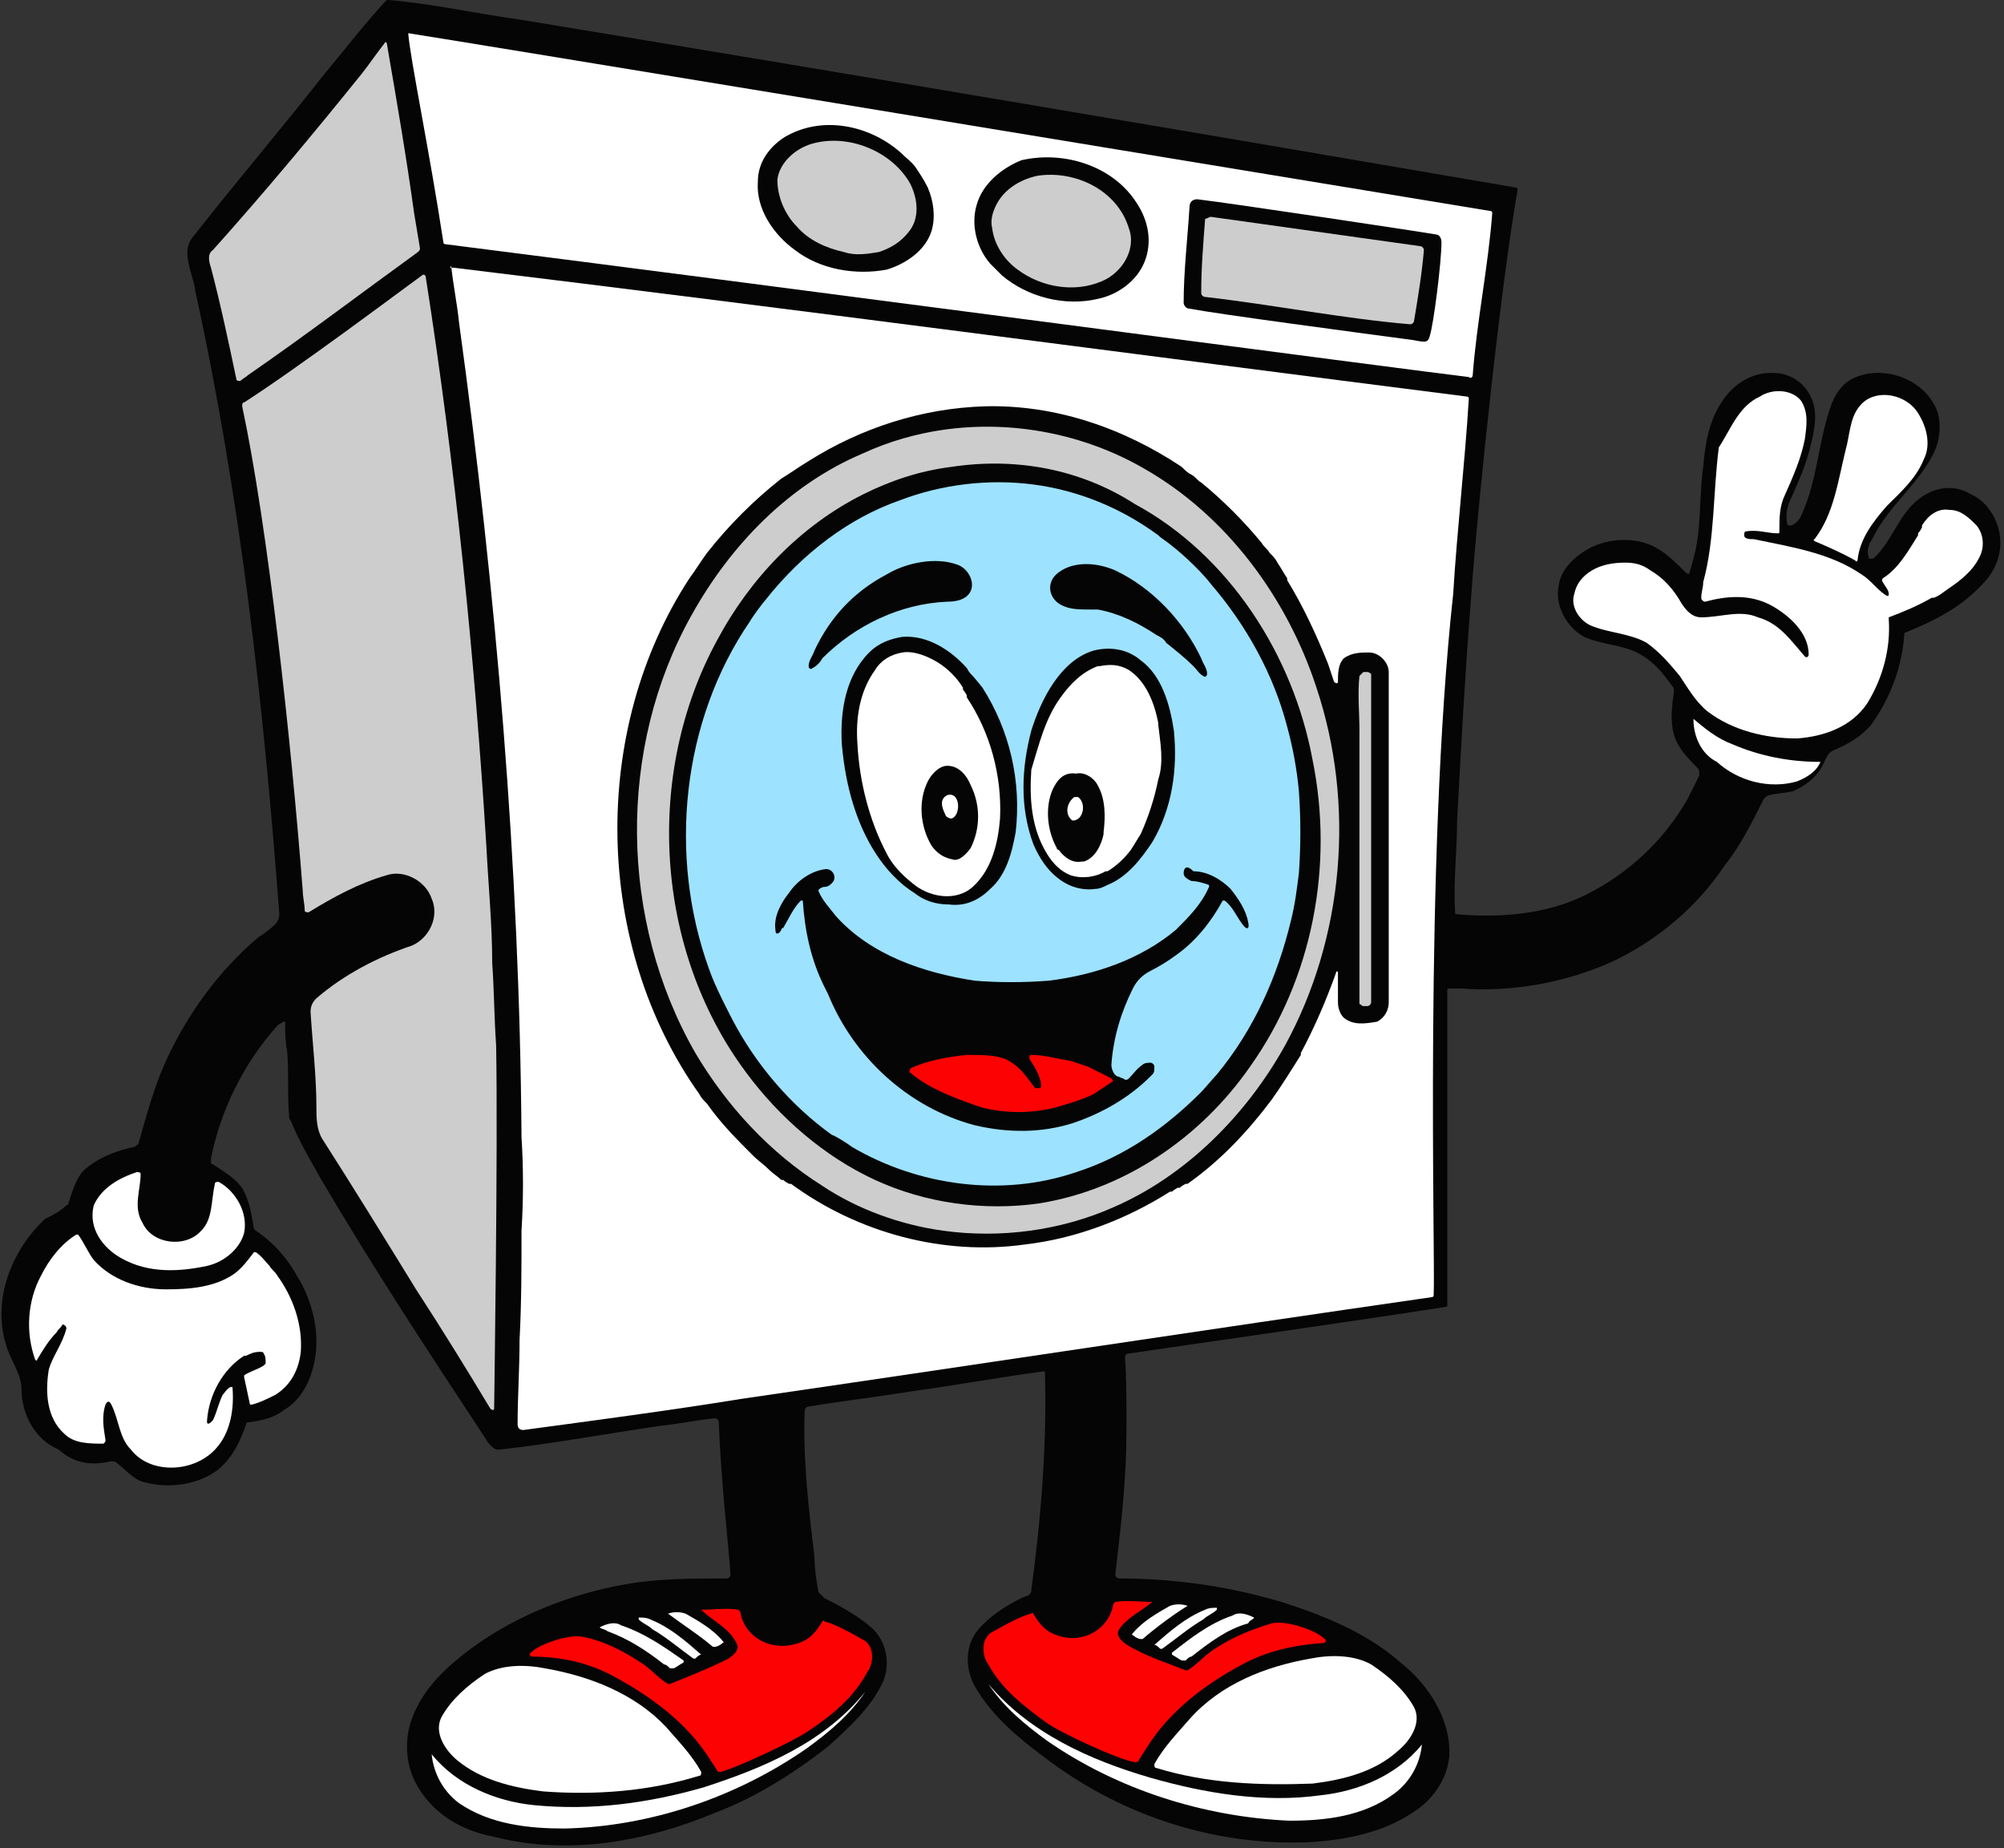 <?xml version="1.0" encoding="UTF-8"?> <!-- Generator: Adobe Illustrator 25.0.0, SVG Export Plug-In . SVG Version: 6.00 Build 0) --> <svg xmlns="http://www.w3.org/2000/svg" xmlns:xlink="http://www.w3.org/1999/xlink" version="1.0" id="Layer_1" x="0px" y="0px" viewBox="0 0 102.6 94.6" style="enable-background:new 0 0 102.6 94.6;" xml:space="preserve"><rect x="0" y="0" width="102.6" height="94.6" fill="#333333" stroke="none"/> <style type="text/css"> .st0{fill:#050505;} .st1{fill:#FFFFFF;} .st2{fill:#CDCDCD;} .st3{fill:#9DE2FF;} .st4{fill:#FD0203;} </style> <g> <path class="st0" d="M102.3,27c-0.2-0.7-0.7-1.4-1.4-1.7c-0.8-0.5-1.8-0.4-2.6,0.2c-1.1,0.8-1.4,2.2-2.4,3.1c-0.1,0-0.1,0-0.2,0 c-0.1-0.2-0.1-0.5,0-0.7c0-0.1,0.1-0.2,0.2-0.4c0.8-1.6,2.3-2.7,3.1-4.3c0.3-0.6,0.4-1.4,0.2-2.1c-0.6-1.7-2.8-2.5-4.4-1.7 c-0.7,0.4-1,1.1-1.2,1.8c-0.5,1.6-0.6,3.4-1.3,5c-0.1,0.3-0.3,0.6-0.6,0.7c-0.1,0-0.2,0-0.2-0.1c-0.1-0.4,0-0.9,0.2-1.3 c0.4-0.9,0.8-1.8,1-2.7c0.2-0.8,0.4-1.7,0-2.5c-0.3-0.7-1.1-1.2-1.8-1.2c-1.1-0.1-2.1,0.5-2.7,1.4c-0.7,1-0.9,2.2-1,3.4 c-0.2,1.4-0.1,2.9-0.4,4.3c-0.1,0.4-0.2,0.8-0.3,1.1c0,0.1-0.1,0.1-0.2,0c-0.4-0.4-0.9-0.9-1.4-1.2c-1-0.6-2.3-0.6-3.4-0.1 c-0.8,0.4-1.6,1.1-1.7,2c-0.2,1,0.4,2.1,1.3,2.6C82,33,83,33,83.8,33.4c0.8,0.4,1.3,1,1.8,1.7c0.1,0.1,0.1,0.2,0.1,0.3 c-0.1,0.7-0.2,1.5,0,2.2c0.2,0.7,0.7,1.2,1.2,1.7c0.1,0.1,0.1,0.2,0.1,0.4c-0.2,0.4-0.4,0.8-0.6,1.2c-1.2,2.1-3,3.8-5.2,4.9 c-2,1-4.4,1.2-6.6,1c-0.1,0-0.1,0-0.1-0.1c-0.1-1.6,0.1-3.1,0.1-4.7c0.2-3.7,0.4-7.4,0.7-11.2c0.4-5.6,1.6-16.6,2.4-21.1 c0,0,0-0.1-0.1-0.1c-16.9-2.9-34-5.8-51-8.6c-2.2-0.3-4.4-0.8-6.7-1c-0.1,0-0.1,0-0.2,0.1c-1.1,1.2-2.1,2.5-3.1,3.7 c-2.2,2.8-4.5,5.5-6.7,8.3c-0.7,0.8,0,1.9,0.1,2.8c2.3,10.5,3.5,21.2,4.3,31.9c0,0.2-0.1,0.4-0.2,0.5c-0.3,0.3-0.6,0.5-0.9,0.7 c-2,1.7-3.6,3.9-4.7,6.3c-0.6,1.3-1,2.8-1.4,4.2c0,0.1-0.1,0.1-0.2,0.2c-0.9,0.2-1.8,0.5-2.6,1.2c-0.4,0.4-0.6,1.1-0.8,1.7 c0,0,0,0.1-0.1,0.1c-0.3,0.3-0.7,0.5-1.1,0.7c-1.7,1.6-2.7,4.1-2,6.4c0.2,0.8,0.8,1.5,0.8,2.3c0,1.3,0.7,2.6,1.9,3.1 C3.9,75,4.8,75,5.7,74.8c0.1,0,0.2,0,0.3,0.1c0.5,0.4,0.9,0.9,1.5,1c1.2,0.3,2.7,0.1,3.7-0.7c0.7-0.6,1.1-1.4,1.4-2.3 c0-0.1,0.1-0.1,0.2-0.1c0.6-0.1,1.2-0.2,1.7-0.6c0.9-0.5,1.4-1.5,1.6-2.5c0.3-1.5-0.1-3.1-0.9-4.4c-0.5-0.9-1.2-1.7-2.1-2.3 c0,0-0.1-0.1-0.1-0.1c-0.1-0.6-0.2-1.3-0.5-1.9c-0.3-0.6-1-1-1.6-1.4c-0.1,0-0.1-0.1-0.1-0.2c0,0,0-0.1,0-0.1 c0.5-2.5,1.7-4.9,3.4-6.8c0.1-0.1,0.2-0.1,0.3-0.2c0,0,0.1,0,0.1,0c0,0.5,0,1,0.1,1.5c0.1,1.1,0,2.2,0.1,3.3c0,0.1,0,0.2,0.1,0.3 c0.4,1,1,2,1.5,2.9c2.7,4.6,5.6,9,8.5,13.4c0.1,0.2,0.3,0.4,0.5,0.5c0.1,0,0.1,0,0.2,0c2.7-0.3,5.4-0.8,8.1-1.2 c1-0.1,1.9-0.3,2.9-0.4c0.1,0,0.2,0.1,0.2,0.2c0.1,2.9,0.5,6.3,0.6,7.8c0,0.1-0.1,0.2-0.2,0.2c-1.8,0-3.5,0-5.2,0.3 c-2.8,0.5-5.6,1.6-7.9,3.3c-1.2,0.9-2.3,1.9-2.9,3.3c-0.5,1.1-0.5,2.5,0.1,3.6c0.8,1.5,2.3,2.4,3.9,2.7C29,95,33,94.3,36.6,92.8 c2.1-0.8,4-2,5.8-3.4c1.1-1,2.2-2,2.8-3.3c0.4-0.9,0.2-2.1-0.6-2.8c-0.7-0.6-1.6-1.1-2.4-1.5c-0.1-0.1-0.2-0.2-0.3-0.3 c-0.1-0.6-0.2-1.2-0.2-1.8c-0.3-2.5-0.6-5-0.5-7.5c0-0.1,0.1-0.2,0.2-0.2c1.8-0.3,3.6-0.5,5.4-0.8c2.2-0.3,4.4-0.7,6.6-1 c0.1,0,0.1,0,0.1,0.1c0.1,3.7-0.2,7.4-0.7,11.1c0,0.3-0.3,0.3-0.5,0.4c-0.8,0.4-1.6,0.9-2.2,1.6c-0.7,0.8-0.7,2-0.2,2.9 c0.9,1.6,2.4,2.8,3.9,3.9c3.8,2.8,8.5,4.3,13.2,4.1c1.9-0.1,3.8-0.5,5.3-1.5c1-0.6,1.8-1.7,1.9-2.9c0.1-1.9-1.1-3.7-2.5-4.8 c-1.7-1.5-3.9-2.4-6.1-3.1c-2.7-0.8-5.5-1.2-8.3-1.2c-0.1,0-0.2-0.1-0.2-0.2c0.2-1.7,0.4-3.4,0.5-5.1c0.1-1.1,0.1-4.8,0-6 c0-0.1,0-0.1,0.1-0.2c1.3-0.2,11.2-1.6,16.3-2.4c0.1,0,0.1-0.1,0.1-0.1c0-1.3,0-2.7,0-4.1c0-4,0-8,0-12c0-0.1,0-0.1,0.1-0.1 c0.2,0,0.4,0,0.6,0c2.6,0.2,5.4-0.3,7.8-1.4c2.3-1.1,4.3-2.8,5.7-4.9c0.8-1,1.4-2.2,2-3.4c0.1-0.1,0.2-0.2,0.3-0.2 c0.4-0.1,0.8-0.1,1.2-0.2c0.7-0.3,1.3-0.8,1.6-1.5c0.1-0.2,0.2-0.5,0.5-0.6c0.7-0.3,1.4-0.7,1.9-1.3c1-1.4,1.6-3,1.7-4.7 c0,0,0,0,0,0c1.5-0.6,2.9-1.3,4-2.5C102.3,29.1,102.6,28,102.3,27z"></path> <g> <path class="st1" d="M20.9,1.7c2,0.3,37.8,6.2,55.4,9.1c0.1,0,0.1,0.1,0.1,0.1c-0.2,2.7-0.8,5.6-1,8.3c0,0.1-0.1,0.2-0.2,0.1 c-2.6-0.3-35.8-4.7-52.4-6.8c-0.1,0-0.1-0.1-0.1-0.1C22,7.8,21,3,20.9,1.7C20.8,1.7,20.8,1.7,20.9,1.7z M40.2,7 C40.2,7,40.2,7,40.2,7c-0.8,0.5-1.4,1.3-1.4,2.3c-0.1,1.4,0.8,2.7,1.9,3.5c0,0,0,0,0,0c1.3,1,3.1,1.3,4.7,1c1-0.3,2-1,2.3-2l0,0 c0.2-0.7,0.1-1.5-0.2-2.2c-0.2-0.4-0.4-0.7-0.6-1c0,0,0,0,0,0c-0.2-0.3-0.5-0.5-0.8-0.8c0,0,0,0,0,0C44.5,6.4,42.1,5.9,40.2,7z M50,10.5c-0.3,1,0,2.2,0.7,3c0,0,0,0,0,0c0.2,0.2,0.4,0.4,0.6,0.6c0,0,0,0,0,0c1.3,1.1,3.2,1.6,4.9,1.2c1-0.2,2-0.9,2.4-1.9 c0.4-1,0.2-2.1-0.4-3c-1.2-1.9-3.7-2.7-5.9-2.2C51.3,8.6,50.3,9.4,50,10.5z M60.9,15.8c1.6,0.3,8.4,1.2,11.4,1.6 c0.6,0.1,0.8,0.2,0.9-0.2c0.2-0.6,0.6-3.8,0.6-4.8c0-0.2-0.1-0.4-0.3-0.4C73,11.9,63,10.4,61.3,10.2c-0.2,0-0.4,0.1-0.4,0.4 c-0.1,1.6-0.3,3.3-0.3,4.9C60.6,15.6,60.7,15.8,60.9,15.8z"></path> </g> <g> <path class="st1" d="M23.2,13.7c17.3,2.1,34.6,4.4,51.9,6.6c0.1,0,0.1,0.1,0.1,0.1c-0.2,3.3-0.6,6.7-0.8,10 c-1.5,13.7-0.9,34.2-1,35.9c0,0.1-0.1,0.1-0.1,0.1c-11.8,1.7-23.6,3.5-35.3,5.2c-3.7,0.6-7.5,1.1-11.2,1.6c-0.2,0-0.3-0.1-0.3-0.3 c0-1.4,0.1-2.8,0.1-4.3c0.1-1.9,0.1-3.7,0.1-5.6c0.1-1.6,0.1-3.2,0-4.8c-0.1-13.9-1.3-27.9-3.2-41.7c-0.1-1-0.3-1.9-0.4-2.9 C23,13.8,23.1,13.7,23.2,13.7z M41.4,23.6C41.4,23.6,41.4,23.6,41.4,23.6c-0.5,0.3-0.9,0.6-1.4,0.9c0,0,0,0,0,0 c-1.4,1.1-2.7,2.4-3.8,3.8c0,0,0,0,0,0c-0.3,0.4-0.6,0.9-0.9,1.3c0,0,0,0,0,0c-5.1,7.8-4.9,18.8,0.5,26.4c0,0,0,0,0,0 c0.1,0.2,0.2,0.3,0.4,0.5c0,0,0,0,0,0c0.7,1,1.5,1.8,2.4,2.7c0,0,0,0,0,0c0.2,0.2,0.5,0.4,0.8,0.7c0,0,0,0,0,0 c0.2,0.2,0.4,0.3,0.6,0.5c0,0,0,0,0.1,0c0.1,0.1,0.3,0.2,0.3,0.2c0,0,0,0,0.1,0c3.4,2.5,7.8,3.7,12,3.1c2.6-0.3,5.2-1.3,7.4-2.7 c0,0,0,0,0.1,0c0.1-0.1,0.3-0.2,0.3-0.2c0,0,0,0,0.1,0c0.1-0.1,0.3-0.2,0.3-0.2c0,0,0,0,0.1,0c1.7-1.2,3.1-2.7,4.3-4.3 c0,0,0,0,0,0c0.5-0.7,1-1.5,1.5-2.3c0,0,0,0,0-0.1c0.7-1.3,1.3-2.7,1.8-4.1c0-0.1,0.1-0.1,0.1,0c0,0.5,0,1,0,1.5 c0,0.3,0.1,0.6,0.3,0.8c0.5,0.4,1.1,0.3,1.7,0.2c0.4-0.2,0.6-0.6,0.6-1c0-5.6,0-11.2,0-16.8c0,0,0-0.1,0-0.1c0-0.5-0.5-1-1-1 c-0.4,0-0.9,0-1.3,0.3c-0.3,0.3-0.3,0.8-0.3,1.2c0,0.1-0.1,0.1-0.2,0c-0.1-0.3-0.2-0.6-0.3-0.9c-0.6-1.5-1.3-3-2.1-4.3 c0,0,0,0,0-0.1c-0.2-0.3-0.3-0.5-0.5-0.8c0,0,0,0,0,0c-0.1-0.2-0.2-0.3-0.4-0.5c0,0,0,0,0,0c-0.1-0.2-0.3-0.3-0.4-0.5c0,0,0,0,0,0 c-0.9-1.1-2-2.2-3.1-3.1c0,0,0,0,0,0c-0.2-0.1-0.3-0.3-0.5-0.4c0,0,0,0,0,0c-0.2-0.1-0.3-0.2-0.5-0.4c0,0,0,0,0,0 c-3-2-6.5-3.2-10.1-3.1C47.2,20.9,44.1,21.9,41.4,23.6z"></path> </g> <path class="st1" d="M90.1,20.3c0.6-0.4,1.6-0.4,2.1,0.2c0.4,0.6,0.3,1.3,0.2,2c-0.2,1-0.6,1.9-1,2.8c-0.3,0.6-0.3,1.2-0.3,1.9 c0,0.1,0,0.1-0.1,0.1c-0.5,0-1-0.2-1.6-0.1c-0.1,0-0.1,0.1-0.1,0.2c0,0.2,0.3,0.2,0.5,0.2c1.9,0.4,3.9,0.7,5.5,1.8c0,0,0,0,0,0 c0.5,0.3,0.8,0.8,1.3,1.1c0.1,0,0.1,0,0.1-0.1c0-0.2-0.2-0.4-0.3-0.6c-0.1-0.1,0-0.2,0-0.2c0.8-0.5,1.3-1.4,1.8-2.2c0,0,0,0,0-0.1 c0.1-0.1,0.2-0.3,0.2-0.3c0,0,0,0,0-0.1c0.3-0.5,0.8-0.9,1.4-0.8c0.6,0,1,0.4,1.4,0.8c0,0,0,0,0,0c0.4,0.5,0.4,1.2,0.1,1.7 c-0.3,0.6-0.9,1.1-1.5,1.5c0,0,0,0,0,0c-0.3,0.2-0.5,0.4-0.8,0.5c0,0,0,0-0.1,0c-0.7,0.4-1.4,0.7-2.2,1c0,0,0,0,0,0.1 c0.1,1.5-0.3,3-1.1,4.3c-0.8,1.2-2.2,1.7-3.6,1.8c-1.6,0-3.3-0.4-4.6-1.4c-0.6-0.5-1-1.2-1.4-1.8c0,0,0,0,0,0 c-0.5-0.6-1-1.2-1.7-1.7c-0.9-0.5-2-0.5-2.9-0.9c-0.6-0.3-1-1-0.8-1.6c0.1-0.5,0.4-0.9,0.9-1.2c0.5-0.3,1.1-0.4,1.7-0.4 c0.5,0,0.9,0.1,1.3,0.4c0.7,0.4,1.2,1,1.6,1.7c0,0,0,0,0,0c0.2,0.3,0.5,0.7,1,0.7c1,0,2-0.4,2.9,0c1.1,0.3,1.7,1.2,2.4,2 c0,0,0,0,0,0c0,0,0,0,0,0c0.1,0.1,0.2,0,0.2-0.1l0,0c0,0,0,0,0,0c0-1.1-1-2-1.9-2.5c-1.1-0.6-2.3-0.5-3.4-0.2 c-0.1,0-0.2-0.1-0.2-0.2c0-0.3,0.1-0.5,0.1-0.8c0.6-2.2,0.5-4.6,0.8-6.9C88.6,22,89,20.8,90.1,20.3C90,20.3,90,20.3,90.1,20.3z"></path> <path class="st1" d="M95.2,20.8c0.7-0.9,2.2-0.7,2.9,0.2c0.5,0.7,0.8,1.7,0.4,2.5c-0.4,1-1.2,1.7-1.9,2.4c-0.7,0.8-1.4,1.7-1.5,2.8 c0,0-0.1,0.1-0.1,0c-0.7-0.4-1.4-0.7-2.1-1c0,0-0.1-0.1,0-0.1c1-1.3,1.2-3,1.6-4.6C94.7,22.3,94.7,21.4,95.2,20.8z"></path> <g> <path class="st1" d="M44.8,34.3c0.3-0.5,0.8-0.8,1.4-0.9c0.6-0.1,1.3,0.2,1.8,0.5c0,0,0,0,0,0c0.5,0.3,1,0.8,1.3,1.3 c0,0,0,0,0,0.1c0.1,0.1,0.2,0.3,0.2,0.3c0,0,0,0,0,0.1c1.2,1.8,1.8,4,1.7,6.2c-0.1,1.2-0.4,2.6-1.4,3.5c-0.9,0.8-2.3,0.5-3.1-0.2 c0,0,0,0,0,0c-0.5-0.4-1-0.9-1.3-1.5c0,0,0,0,0,0C44.5,42,44,40,43.9,38.1C43.8,36.8,44,35.4,44.8,34.3 C44.8,34.3,44.8,34.3,44.8,34.3z M47.5,40c-0.5,1-0.4,2.3,0.2,3.3c0,0,0,0,0,0c0.3,0.4,0.6,0.6,1.1,0.7c0.3,0.1,0.7-0.3,0.9-0.6 c0,0,0,0,0,0c0.5-1,0.5-2.2,0-3.2c-0.2-0.5-0.6-1-1.2-1C48.1,39.2,47.7,39.6,47.5,40z"></path> </g> <g> <path class="st1" d="M54.3,35.7c0.5-0.7,1.1-1.3,1.9-1.6c0,0,0.1,0,0.1,0c0.5-0.1,1-0.1,1.5,0.2c0,0,0,0,0,0c0,0,0,0,0,0 c0.9,0.6,1.3,1.7,1.5,2.7c0,0,0,0.1,0,0.1c0.1,0.9,0.3,1.9,0,2.8c-0.2,1-0.5,1.9-0.9,2.8c0,0,0,0,0,0c-0.2,0.3-0.3,0.5-0.5,0.8 c0,0,0,0,0,0c-0.3,0.4-0.7,0.8-1.2,1.1c0,0,0,0-0.1,0c-0.5,0.3-1.2,0.4-1.8,0.2c-0.5-0.2-0.9-0.6-1.2-1.1c0,0,0,0,0,0 c-0.8-1.3-0.9-2.8-0.8-4.3C53.2,38.1,53.5,36.8,54.3,35.7C54.3,35.7,54.3,35.7,54.3,35.7z M53.9,40.4c-0.4,0.9-0.3,2.1,0.2,3 c0,0,0,0.1,0.1,0.1c0.3,0.4,0.7,0.7,1.2,0.6c0,0,0,0,0.1,0c0.6-0.2,0.9-0.9,1-1.4c0,0,0-0.1,0-0.1c0.1-0.8,0.1-1.7-0.3-2.4 c0,0,0,0,0,0c0,0,0,0,0,0c0,0,0,0,0,0c-0.2-0.4-0.7-0.7-1.1-0.6C54.4,39.5,54.1,40,53.9,40.4z"></path> </g> <path class="st1" d="M86.7,36.8C86.7,36.8,86.7,36.8,86.7,36.8c0.6,0.5,1.2,1,2,1.3c1.4,0.6,2.9,0.9,4.5,0.9c0,0,0,0,0,0 c-0.2,0.5-0.7,0.8-1.2,1c-1.4,0.4-3,0-4.1-1C87.1,38.6,86.7,37.7,86.7,36.8z"></path> <path class="st1" d="M48.5,40.7c0.7-0.2,0.7,1.1,0.2,1.2c-0.1,0-0.3-0.1-0.3-0.2C48.2,41.3,48.1,40.9,48.5,40.7z"></path> <path class="st1" d="M54.9,42c-0.4-0.3-0.3-0.9,0.1-1.2c0.1,0,0.2,0,0.2,0c0.4,0.3,0.3,1.1-0.2,1.2C55,42,54.9,42,54.9,42z"></path> <path class="st1" d="M4.8,61.7c0.4-0.9,1.3-1.4,2.2-1.7c0.1,0,0.2,0,0.2,0.1c0,0.8-0.4,1.7,0.1,2.5c0.5,1.1,2.2,1.3,3,0.4 c0.6-0.6,0.5-1.5,0.7-2.4c0-0.1,0.1-0.1,0.2-0.1c0.9,0.5,1.5,1.6,1.3,2.6c-0.2,0.8-1,1.5-1.9,1.7c-1.4,0.3-3,0.4-4.4-0.4 C5.3,63.9,4.5,62.9,4.8,61.7z"></path> <path class="st1" d="M2.1,65.3c0.4-0.8,1-1.6,1.8-2.1c0,0,0.1,0,0.1,0c0.3,0.4,0.5,0.9,0.8,1.3c0,0,0,0,0,0C5.7,65.5,7.1,66,8.5,66 c1.2,0,2.5-0.1,3.5-0.8c0.4-0.3,0.7-0.7,1-1.1c0,0,0,0,0.1,0c0.3,0.2,0.5,0.5,0.7,0.7c0,0,0,0,0,0c0.1,0.2,0.3,0.3,0.4,0.5 c0,0,0,0,0,0c0.8,1.1,1.3,2.5,1.2,3.9c-0.1,0.9-0.5,1.7-1.3,2.2c-0.4,0.2-0.8,0.4-1.2,0.5c0,0-0.1,0-0.1,0 c-0.1-0.5-0.2-0.9-0.3-1.4c0,0,0-0.1,0-0.1c0.3-0.2,0.7-0.3,1-0.5c0,0,0.1-0.1,0.1-0.1c0-0.2,0-0.4-0.1-0.5c0-0.1-0.1-0.1-0.2-0.1 c-0.3,0-0.5,0.1-0.7,0.2c0,0,0,0-0.1,0c-1.1,0.7-1.8,2-1.9,3.3c0,0,0,0.1,0,0.1c0,0.1,0.1,0.1,0.2,0c0,0,0.1-0.1,0.1-0.1 c0.2-0.4,0.3-0.9,0.5-1.3c0.1-0.1,0.2-0.3,0.4-0.4c0,0,0.1,0,0.1,0c0.1,1.1-0.1,2.3-0.8,3.1c-1.1,1.3-3.4,1.4-4.4,0.1 c-0.6-0.6-0.6-1.5-1-2.3c-0.1-0.2-0.2-0.2-0.3,0c-0.2,0.6-0.1,1.2,0,1.8c0,0.1,0,0.1-0.1,0.2c-0.7,0-1.5,0-2-0.5 c-0.9-0.8-1-2.1-0.8-3.3c0.2-0.7,0.7-1.3,0.9-2.1c0-0.1-0.1-0.2-0.2-0.2C3.1,68,3,68,2.9,68.2c-0.4,0.4-0.7,0.9-1,1.4 c0,0.1-0.1,0-0.1,0C1.3,68.2,1.4,66.6,2.1,65.3z"></path> <path class="st1" d="M34.2,82.6C34.2,82.6,34.2,82.5,34.2,82.6c0.3-0.1,0.6-0.1,0.9,0c0.7,0.4,1.4,0.8,1.9,1.4c0,0,0.1,0.1,0,0.1 c-0.1,0.1-0.3,0.2-0.4,0.2c0,0-0.1,0-0.1,0C35.8,83.7,35,83.2,34.2,82.6z"></path> <path class="st1" d="M32.7,82.9c0,0,0-0.1,0-0.1c0.2,0,0.4,0,0.6,0.1c1,0.4,1.8,1.1,2.6,1.8c0,0,0,0,0,0c-0.1,0-0.2,0.1-0.3,0.2 c0,0-0.1,0-0.1,0c-0.7-0.5-1.4-1.1-2.1-1.5C33.2,83.2,32.9,83.1,32.7,82.9z"></path> <path class="st1" d="M30.7,83.3C30.7,83.2,30.7,83.2,30.7,83.3c0.4-0.2,0.8-0.3,1.1-0.1C33,83.6,34,84.3,35,85c0,0,0,0.1,0,0.1 c-0.2,0.1-0.3,0.2-0.5,0.3c-0.1,0-0.1,0-0.2,0c-0.1-0.1-0.2-0.2-0.3-0.2c-0.9-0.7-1.8-1.3-2.9-1.7C31,83.4,30.8,83.4,30.7,83.3z"></path> <path class="st1" d="M24.8,85.7c0.9-0.5,2.1-0.5,3.1-0.3c2.3,0.4,4.6,1.3,6.2,3c0.6,0.7,1.3,1.4,1.8,2.3c0,0.1,0,0.2-0.1,0.2 c-2.6,0.8-5.3,1-8,0.8c-1.6-0.2-3.2-0.6-4.4-1.6c-0.6-0.5-1.2-1.4-0.8-2.2C23.1,87,23.9,86.3,24.8,85.7z"></path> <path class="st1" d="M36,91.5c3.1-1,6.2-2.3,8.3-4.9c-0.8,1.2-1.9,2.1-3,2.9c-3.6,2.5-8,4-12.4,4.1c-1.8,0-3.8-0.2-5.4-1.3 c-0.8-0.6-1.3-1.5-1.4-2.5c1.3,1.6,3.3,2.4,5.2,2.6C30.3,92.7,33.2,92.3,36,91.5z"></path> <g> <path class="st2" d="M18.5,3.8c0.4-0.5,0.8-1.1,1.2-1.6c0-0.1,0.1,0,0.1,0c0.5,2.9,1,5.8,1.4,8.7c0.1,0.6,0.2,1.2,0.3,1.8 c0,0.1,0,0.1-0.1,0.2c-2.9,2.1-5.8,4.3-8.7,6.3c-0.1,0.1-0.3,0.2-0.4,0.3c-0.1,0-0.2,0-0.2-0.1c-0.4-1.9-0.8-3.8-1.3-5.7 c-0.1-0.3-0.2-0.7,0.1-0.9C13.5,9.9,16,6.9,18.5,3.8z"></path> <path class="st2" d="M40.1,7C40.2,7,40.2,7,40.1,7C40.2,7,40.2,7,40.1,7z"></path> <path class="st2" d="M41.8,7.3c1.8-0.4,3.9,0.5,4.8,2.1c0.4,0.8,0.5,1.8-0.1,2.5c-0.4,0.5-0.9,0.8-1.5,1c-0.6,0.1-1.2,0.2-1.8,0 c-0.9-0.2-1.8-0.6-2.4-1.3c-0.6-0.6-1-1.5-1-2.4C39.9,8.3,40.8,7.5,41.8,7.3z"></path> <path class="st2" d="M46.1,7.6C46.1,7.6,46.2,7.7,46.1,7.6C46.2,7.7,46.1,7.6,46.1,7.6z"></path> <path class="st2" d="M47,8.4C47,8.5,47,8.5,47,8.4C47,8.5,47,8.5,47,8.4z"></path> <path class="st2" d="M53.1,9c1.9-0.3,4.1,0.7,4.7,2.7c0.4,1.1-0.4,2.3-1.4,2.7c-1.4,0.6-3.1,0.3-4.3-0.6c-0.7-0.5-1.2-1.3-1.3-2.1 c-0.1-0.4,0-0.8,0.2-1.2C51.4,9.7,52.2,9.2,53.1,9z"></path> <path class="st2" d="M62,11.1c3.6,0.5,7.1,1,10.7,1.5c0.1,0,0.2,0.1,0.2,0.2c-0.1,1.2-0.3,2.4-0.5,3.6c0,0.1-0.1,0.2-0.2,0.2 c-3.5-0.3-7-1-10.5-1.4c-0.1,0-0.2-0.1-0.2-0.2c0-1.3,0.1-2.5,0.2-3.8C61.8,11.2,61.9,11.1,62,11.1z"></path> <path class="st2" d="M40.7,12.7C40.7,12.7,40.7,12.7,40.7,12.7C40.7,12.7,40.7,12.7,40.7,12.7z"></path> <path class="st2" d="M50.6,13.5C50.7,13.5,50.7,13.5,50.6,13.5C50.7,13.5,50.7,13.5,50.6,13.5z"></path> <path class="st2" d="M21.6,14.1c0.1-0.1,0.2,0,0.2,0.1c1.5,9.6,2.5,19.4,3.1,29.1c0.1,2,0.3,4,0.3,6c0.1,1.4,0.1,2.8,0.2,4.2 c0.1,5.3-0.1,18.3-0.1,18.5c0,0,0,0.1,0,0.1c0,0.1-0.1,0.1-0.2,0c-1.2-2-2.5-4.1-3.8-6.1c-1.6-2.6-3.2-5.2-4.8-7.7 c-0.3-0.5-0.3-1.1-0.3-1.6c0-1.6-0.2-3.3-0.3-4.9c0-0.3,0.1-0.5,0.3-0.7c1.4-1.2,3.1-2.1,4.9-2.7c0.9-0.4,1.4-1.5,1-2.4 c-0.3-0.9-1.4-1.5-2.3-1.2c-1.4,0.4-2.7,1.1-4,1.9c-0.1,0-0.2,0-0.2-0.1c0-0.3-0.1-0.7-0.1-1c-0.6-7.8-1.8-18.7-3.1-24.8 c0-0.1,0-0.2,0.1-0.2C15.3,18.8,20.5,14.9,21.6,14.1z"></path> <path class="st2" d="M51.3,14.2C51.3,14.2,51.3,14.2,51.3,14.2C51.3,14.2,51.3,14.2,51.3,14.2z"></path> <path class="st2" d="M90,20.3C90,20.3,90,20.3,90,20.3C90,20.3,90,20.3,90,20.3z"></path> <g> <path class="st2" d="M48.3,22c3.5-0.5,7.2,0.2,10.3,2c4.2,2.4,7.3,6.6,8.8,11.2c2,6,1.4,12.8-1.6,18.3c-2,3.6-5.1,6.7-8.8,8.3 c-2.7,1.2-5.8,1.6-8.7,1.2c-2.2-0.3-4.4-1.1-6.2-2.3c-2.7-1.7-4.9-4.1-6.5-6.8c-3.9-6.8-4-15.6-0.2-22.4c2-3.6,5-6.7,8.8-8.3 C45.5,22.6,46.9,22.2,48.3,22z M48.7,23.9c-1.6,0.2-3.1,0.7-4.5,1.4c-3.2,1.6-5.8,4.3-7.5,7.5c-3.7,6.8-3.2,15.8,1.5,22.1 c1.7,2.3,4,4.3,6.6,5.5c2.6,1.2,5.6,1.6,8.4,1.2c4.4-0.7,8.3-3.4,10.8-7c3.2-4.5,4.3-10.3,3.2-15.7c-1-5.4-4.3-10.5-9.1-13.1 C55.3,24,52,23.4,48.7,23.9z"></path> </g> <path class="st2" d="M41.4,23.6C41.4,23.6,41.4,23.6,41.4,23.6C41.4,23.6,41.4,23.6,41.4,23.6z"></path> <path class="st2" d="M60.4,24C60.4,24,60.5,24,60.4,24C60.5,24,60.4,24,60.4,24z"></path> <path class="st2" d="M61,24.4C61,24.4,61,24.4,61,24.4C61,24.4,61,24.4,61,24.4z"></path> <path class="st2" d="M40,24.6C40,24.5,40,24.5,40,24.6C40,24.5,40,24.5,40,24.6z"></path> <path class="st2" d="M61.5,24.8C61.5,24.8,61.6,24.8,61.5,24.8C61.6,24.8,61.5,24.8,61.5,24.8z"></path> <path class="st2" d="M98.6,27C98.6,27,98.6,27,98.6,27C98.6,27,98.6,27,98.6,27z"></path> <path class="st2" d="M101.4,27C101.4,27,101.5,27,101.4,27C101.5,27,101.4,27,101.4,27z"></path> <path class="st2" d="M98.3,27.4C98.3,27.4,98.3,27.4,98.3,27.4C98.3,27.4,98.3,27.4,98.3,27.4z"></path> <path class="st2" d="M64.7,27.9C64.7,27.9,64.7,27.9,64.7,27.9C64.7,27.9,64.7,27.9,64.7,27.9z"></path> <path class="st2" d="M36.2,28.4C36.2,28.4,36.2,28.3,36.2,28.4C36.2,28.3,36.2,28.4,36.2,28.4z"></path> <path class="st2" d="M65.1,28.5C65.1,28.5,65.1,28.5,65.1,28.5C65.1,28.5,65.1,28.5,65.1,28.5z"></path> <path class="st2" d="M65.5,29C65.5,29,65.5,29,65.5,29C65.5,29,65.5,29,65.5,29z"></path> <path class="st2" d="M95.3,29.4C95.3,29.4,95.3,29.4,95.3,29.4C95.3,29.4,95.3,29.4,95.3,29.4z"></path> <path class="st2" d="M35.3,29.7C35.3,29.7,35.3,29.7,35.3,29.7C35.3,29.7,35.3,29.7,35.3,29.7z"></path> <path class="st2" d="M66,29.8C66,29.8,66.1,29.9,66,29.8C66.1,29.9,66,29.8,66,29.8z"></path> <path class="st2" d="M100.1,30.3C100.1,30.3,100.1,30.2,100.1,30.3C100.1,30.2,100.1,30.3,100.1,30.3z"></path> <path class="st2" d="M99.2,30.8C99.3,30.8,99.3,30.8,99.2,30.8C99.3,30.8,99.3,30.8,99.2,30.8z"></path> <path class="st2" d="M86.5,30.9C86.5,30.9,86.5,30.9,86.5,30.9C86.5,30.9,86.5,30.9,86.5,30.9z"></path> <path class="st2" d="M48,33.9C48,33.9,48.1,33.9,48,33.9C48.1,33.9,48,33.9,48,33.9z"></path> <path class="st2" d="M44.8,34.4C44.8,34.3,44.8,34.3,44.8,34.4C44.8,34.3,44.8,34.3,44.8,34.4z"></path> <path class="st2" d="M57.9,34.3C57.9,34.3,57.9,34.3,57.9,34.3C57.9,34.3,57.9,34.3,57.9,34.3z"></path> <path class="st2" d="M69.8,34.4c0.1,0,0.1,0,0.2,0c0.1,0,0.2,0.1,0.2,0.1c0,0.2,0,0.4,0,0.6c0,5.4,0,10.8,0,16.2 c0,0.1-0.1,0.2-0.2,0.2c-0.1,0-0.2,0-0.2,0c-0.1,0-0.1-0.1-0.2-0.1c0-0.5,0-1,0-1.5c0-4.2,0-8.4,0-12.5c0-0.9-0.1-1.9,0-2.8 C69.7,34.5,69.8,34.4,69.8,34.4z"></path> <path class="st2" d="M86.3,34.7C86.3,34.7,86.4,34.8,86.3,34.7C86.4,34.8,86.3,34.7,86.3,34.7z"></path> <path class="st2" d="M49.4,35.3C49.4,35.3,49.4,35.3,49.4,35.3C49.4,35.3,49.4,35.3,49.4,35.3z"></path> <path class="st2" d="M49.7,35.7C49.7,35.7,49.7,35.7,49.7,35.7C49.7,35.7,49.7,35.7,49.7,35.7z"></path> <path class="st2" d="M54.3,35.7C54.3,35.7,54.3,35.7,54.3,35.7C54.3,35.7,54.3,35.7,54.3,35.7z"></path> <path class="st2" d="M56.1,40C56.1,40,56.1,40.1,56.1,40C56.1,40.1,56.1,40,56.1,40z"></path> <path class="st2" d="M58.5,42.8C58.5,42.8,58.6,42.8,58.5,42.8C58.6,42.8,58.5,42.8,58.5,42.8z"></path> <path class="st2" d="M47.6,43.3C47.7,43.3,47.7,43.3,47.6,43.3C47.7,43.3,47.7,43.3,47.6,43.3z"></path> <path class="st2" d="M49.7,43.5C49.7,43.5,49.7,43.5,49.7,43.5C49.7,43.5,49.7,43.5,49.7,43.5z"></path> <path class="st2" d="M45.6,43.6C45.6,43.6,45.6,43.6,45.6,43.6C45.6,43.6,45.6,43.6,45.6,43.6z"></path> <path class="st2" d="M58,43.6C58,43.6,58,43.6,58,43.6C58,43.6,58,43.6,58,43.6z"></path> <path class="st2" d="M53.8,43.7C53.8,43.7,53.8,43.8,53.8,43.7C53.8,43.8,53.8,43.7,53.8,43.7z"></path> <path class="st2" d="M56.8,44.7C56.8,44.7,56.8,44.7,56.8,44.7C56.8,44.7,56.8,44.7,56.8,44.7z"></path> <path class="st2" d="M46.9,45.1C47,45.1,47,45.1,46.9,45.1C47,45.1,47,45.1,46.9,45.1z"></path> <path class="st2" d="M66.7,54.1C66.7,54.1,66.7,54.1,66.7,54.1C66.7,54.1,66.7,54.1,66.7,54.1z"></path> <path class="st2" d="M35.8,56.1C35.8,56.1,35.8,56.1,35.8,56.1C35.8,56.1,35.8,56.1,35.8,56.1z"></path> <path class="st2" d="M65.2,56.4C65.2,56.4,65.2,56.4,65.2,56.4C65.2,56.4,65.2,56.4,65.2,56.4z"></path> <path class="st2" d="M36.2,56.7C36.2,56.7,36.2,56.7,36.2,56.7C36.2,56.7,36.2,56.7,36.2,56.7z"></path> <path class="st2" d="M38.7,59.4C38.7,59.4,38.7,59.4,38.7,59.4C38.7,59.4,38.7,59.4,38.7,59.4z"></path> <path class="st2" d="M39.5,60.1C39.5,60.1,39.5,60.1,39.5,60.1C39.5,60.1,39.5,60.1,39.5,60.1z"></path> <path class="st2" d="M40.2,60.6C40.2,60.6,40.2,60.6,40.2,60.6C40.2,60.6,40.2,60.6,40.2,60.6z"></path> <path class="st2" d="M60.8,60.8C60.8,60.8,60.9,60.7,60.8,60.8C60.9,60.7,60.8,60.8,60.8,60.8z"></path> <path class="st2" d="M40.5,60.9C40.6,60.9,40.6,60.9,40.5,60.9C40.6,60.9,40.6,60.9,40.5,60.9z"></path> <path class="st2" d="M60.4,61.1C60.5,61,60.5,61,60.4,61.1C60.5,61,60.5,61,60.4,61.1z"></path> <path class="st2" d="M60,61.3C60,61.3,60.1,61.3,60,61.3C60.1,61.3,60,61.3,60,61.3z"></path> <path class="st2" d="M4.7,64.4C4.7,64.4,4.8,64.4,4.7,64.4C4.8,64.4,4.7,64.4,4.7,64.4z"></path> <path class="st2" d="M13.7,64.8C13.7,64.8,13.8,64.9,13.7,64.8C13.8,64.9,13.7,64.8,13.7,64.8z"></path> <path class="st2" d="M14.1,65.4C14.2,65.4,14.2,65.4,14.1,65.4C14.2,65.4,14.2,65.4,14.1,65.4z"></path> <path class="st2" d="M12.5,69.5C12.5,69.5,12.5,69.5,12.5,69.5C12.5,69.5,12.5,69.5,12.5,69.5z"></path> </g> <g> <g> <path class="st3" d="M46.1,25.6c2.1-0.8,4.5-1.1,6.8-0.8c2.3,0.3,4.5,1.2,6.4,2.6c0.2,0.2,0.3,0.2,0.9,0.7c0,0,1.1,0.9,1.8,1.8 c1.8,2.1,3.2,4.6,3.9,7.3c0.3,1.1,0.5,2.2,0.6,3.3c0.1,1.4,0.1,2.8,0,4.2c-0.1,0.8-0.2,1.6-0.4,2.4c-0.7,2.9-1.9,5.6-3.8,7.9 c-0.1,0.1-0.7,0.8-0.8,0.9c-1.8,1.8-3.9,3.3-6.4,4.1c-3.8,1.3-8.1,0.7-11.5-1.3c-0.1-0.1-0.9-0.6-1-0.6c-2.1-1.5-3.9-3.6-5.1-5.9 c-0.1-0.2-0.9-1.7-1.2-2.6c-2.1-5.8-1.4-12.7,2.1-17.8c0.1-0.2,0.7-1,0.8-1.1C41.1,28.3,43.5,26.5,46.1,25.6z M45.4,29.4 c-1.7,0.9-2.9,2.2-3.7,3.9c-0.1,0.3-0.3,0.5-0.3,0.8c0,0.1,0.1,0.2,0.2,0.1c0.2-0.1,0.4-0.3,0.5-0.5c1.7-1.7,4-2.8,6.4-2.9 c1.8,0,1.4-1.6,0.5-1.9C47.9,28.5,46.4,28.8,45.4,29.4z M54.2,29.3C54.2,29.3,54.1,29.3,54.2,29.3c-0.7,0.5-0.5,1.4,0.2,1.7 c0.4,0.2,0.9,0.2,1.4,0.2c0.1,0,0.3,0,0.4,0c1.1,0.2,2.1,0.7,3,1.3c0.2,0.1,0.4,0.2,0.5,0.4l0,0c0.5,0.4,1,0.8,1.4,1.2 c0.2,0.2,0.3,0.4,0.5,0.5c0.1,0.1,0.2,0,0.2-0.1c0-0.3-0.2-0.5-0.3-0.8c-0.9-1.9-2.5-3.6-4.4-4.5C56.2,28.8,55,28.7,54.2,29.3z M44.5,33.4c-1.2,1.2-1.5,3-1.4,4.7c0.4,4.6,2.4,6.8,3.7,7.6c0.5,0.4,1.1,0.6,1.8,0.6c0.8,0.1,1.5-0.2,2.1-0.8 c0.8-0.7,1.1-1.8,1.3-2.9c0.3-2.6-0.3-5.2-1.7-7.4c0,0-0.4-0.5-0.5-0.6c-0.1-0.1-0.2-0.2-0.3-0.4c-0.8-0.9-2-1.7-3.3-1.6 C45.6,32.7,45,32.9,44.5,33.4z M56,33.3c-1.7,0.5-2.7,2.5-3.2,4.1c-0.5,1.9-0.6,3.9,0.1,5.8c0.3,0.7,0.7,1.3,1.2,1.7 c0.6,0.5,1.3,0.7,2,0.6c0.2,0,0.4-0.1,0.6-0.2c1-0.4,1.7-1.3,2.3-2.2c1-1.7,1.3-3.7,1.1-5.7c-0.2-1.3-0.6-2.8-1.7-3.6 C57.7,33.2,56.8,33.1,56,33.3z M60.6,44.7C60.6,44.7,60.6,44.7,60.6,44.7c0,0.2,0.2,0.3,0.4,0.4c0.3,0,0.6,0.1,0.9,0.2 c0,0,0,0.1,0,0.1c-0.4,0.9-1,1.5-1.7,2.2c-1.8,1.5-4.1,2.3-6.5,2.6c-1.3,0.1-2.6,0.1-3.8,0c-2.6-0.4-5.3-1.3-7.1-3.3 c-0.3-0.4-0.7-0.8-0.9-1.3c0,0,0,0,0,0c0-0.1,0.2-0.2,0.3-0.2c0.2,0,0.3-0.1,0.4-0.2c0.3-0.3,0-0.8-0.4-0.7 c-0.7,0.1-1.4,0.6-1.8,1.2c-0.4,0.5-0.8,1.2-0.7,1.9c0,0.3,0.2,0.2,0.3,0c0,0,0-0.1,0.1-0.1c0.3-0.5,0.5-1,0.9-1.4 c0,0,0.1,0,0.1,0c0.1,1.5,0.4,3,1.1,4.4c0.1,0.2,0.1,0.2,0.2,0.4c1.3,3.2,4.1,5.8,7.5,6.7c1.7,0.4,3.4,0.4,5-0.1 c1.5-0.5,2.9-1.3,4-2.4c0,0,0,0,0.1-0.1c0.1-0.1,0.1-0.2,0.1-0.4c0-0.1-0.1-0.2-0.2-0.2c0,0,0,0,0,0c-0.1,0-0.3,0-0.4,0.1 c-0.3,0.2-0.5,0.5-0.7,0.7c-0.1,0.1-0.2,0.1-0.3,0c-0.1,0-0.2-0.1-0.3-0.1c-0.2-0.1-0.3-0.4-0.3-0.6c0.1-1.4,0.5-2.7,1.1-3.9 c0.2-0.4,0.5-0.7,0.9-0.9c0.4-0.2,0.9-0.5,1.3-0.8c1-0.7,1.8-1.7,2.4-2.8c0,0,0,0,0.1,0c0.4,0.3,0.6,0.8,0.9,1.2 c0.2,0.3,0.4,0.3,0.3-0.1c-0.1-0.6-0.5-1.2-0.9-1.7c-0.5-0.5-1.2-0.9-1.9-0.9C60.7,44.2,60.6,44.5,60.6,44.7z"></path> </g> </g> <path class="st4" d="M49.5,54c0.9,0,1.8,0,2.3,0.4c0.5,0.3,0.8,0.8,1.2,1.3c0,0,0.1,0,0.1,0c0,0,0,0,0.1,0c0,0,0.1,0,0.1-0.1 c0-0.5-0.4-1.1-0.6-1.4c0-0.1,0-0.2,0.1-0.2c0.7,0,1.3,0.2,2,0.3c0.3,0.1,0.6,0.2,0.9,0.3c0.4,0.2,0.8,0.4,1.2,0.6 c0.1,0.1,0.1,0.2,0,0.2c-0.3,0.2-0.6,0.4-0.9,0.6c-0.6,0.3-1.3,0.5-2,0.7c-1.2,0.3-2.5,0.3-3.7,0c-0.9-0.3-2.7-0.9-3.7-1.8 c-0.1,0,0-0.1,0-0.2C47.4,54.3,48.5,54.1,49.5,54z"></path> <path class="st4" d="M35.9,82.4c0.6,0,1.3-0.1,1.9,0c0,0,0,0,0.1,0.1c0.2,1.3,1.6,2.1,3,1.6c0.6-0.2,0.9-0.6,1.2-1.1 c0,0,0.1-0.1,0.1,0c0.5,0.1,1.4,0.6,2.1,1c0.5,0.4,0.4,1.2,0.1,1.6c-0.7,1.3-1.8,2.2-3,3c-0.7,0.5-3.7,1.9-4.5,2.1 c-0.1,0-0.2,0-0.2-0.1c-0.5-0.7-1.4-2.7-5.3-4.8c-1.3-0.7-2.7-1-4.2-1c0,0-0.1-0.1-0.1-0.1c0.3-0.5,2.1-1.1,2.8-0.9 c1,0.2,2,0.7,2.9,1.3c0.5,0.3,0.9,0.8,1.4,1.1c0,0,0.1,0,0.1,0c1-0.4,2-0.8,3-1.3c0.3-0.2,0.6-0.5,0.4-0.8 C37.3,83.3,36.5,83,35.9,82.4C35.9,82.4,35.9,82.4,35.9,82.4z"></path> <path class="st1" d="M60.8,82.2C60.8,82.1,60.8,82.1,60.8,82.2c-0.3-0.1-0.6-0.1-0.9,0c-0.7,0.4-1.4,0.8-1.9,1.4c0,0-0.1,0.1,0,0.1 c0.1,0.1,0.3,0.2,0.4,0.2c0,0,0.1,0,0.1,0C59.2,83.3,60,82.7,60.8,82.2z"></path> <path class="st1" d="M62.3,82.4c0,0,0-0.1,0-0.1c-0.2,0-0.4,0-0.6,0.1c-1,0.4-1.8,1.1-2.6,1.8c0,0,0,0,0,0c0.1,0,0.2,0.1,0.3,0.2 c0,0,0.1,0,0.1,0c0.7-0.5,1.4-1.1,2.1-1.5C61.8,82.7,62.1,82.6,62.3,82.4z"></path> <path class="st1" d="M64.2,82.8C64.2,82.8,64.2,82.7,64.2,82.8c-0.4-0.2-0.8-0.3-1.1-0.1c-1.2,0.4-2.2,1.2-3.1,1.9c0,0,0,0.1,0,0.1 c0.2,0.1,0.3,0.2,0.5,0.3c0.1,0,0.1,0,0.2,0c0.1-0.1,0.2-0.2,0.3-0.2c0.9-0.7,1.8-1.4,2.9-1.7C64,82.9,64.2,82.9,64.2,82.8z"></path> <path class="st1" d="M70.2,85.2c-0.9-0.5-2.1-0.5-3.1-0.3c-2.3,0.4-4.6,1.3-6.2,3.1c-0.6,0.7-1.3,1.4-1.8,2.3c0,0.1,0,0.2,0.1,0.2 c2.6,0.8,5.3,0.9,8,0.8c1.6-0.2,3.2-0.6,4.4-1.7c0.6-0.5,1.2-1.4,0.8-2.2C71.9,86.5,71.1,85.8,70.2,85.2z"></path> <path class="st1" d="M58.9,91c-3.1-0.9-6.2-2.3-8.3-4.8c0.8,1.2,1.9,2.1,3,2.9c3.6,2.5,8,3.9,12.4,4.1c1.8,0,3.8-0.2,5.4-1.4 c0.8-0.6,1.3-1.5,1.4-2.5c-1.3,1.6-3.3,2.4-5.2,2.6C64.7,92.3,61.7,91.8,58.9,91z"></path> <path class="st4" d="M59,82c-0.6,0-1.3-0.1-1.9,0c0,0,0,0-0.1,0.1c-0.2,1.3-1.6,2.1-2.9,1.6c-0.6-0.2-0.9-0.6-1.2-1.1 c0,0-0.1-0.1-0.1,0c-0.5,0.1-1.4,0.6-2.1,1c-0.5,0.4-0.4,1.2-0.1,1.6c0.7,1.3,1.9,2.2,3,3c0.7,0.5,3.7,1.9,4.5,2 c0.1,0,0.2,0,0.2-0.1c0.5-0.7,1.4-2.8,5.3-4.9c1.3-0.7,2.7-1,4.2-1.1c0,0,0.1-0.1,0.1-0.1c-0.3-0.5-2.1-1.1-2.8-0.9 c-1,0.3-2,0.7-2.9,1.3c-0.5,0.3-0.9,0.8-1.4,1.1c0,0-0.1,0-0.1,0c-1-0.4-2-0.7-3-1.3c-0.3-0.2-0.6-0.5-0.4-0.8 C57.7,82.8,58.4,82.5,59,82C59,82,59,82,59,82z"></path> </g> </svg> 